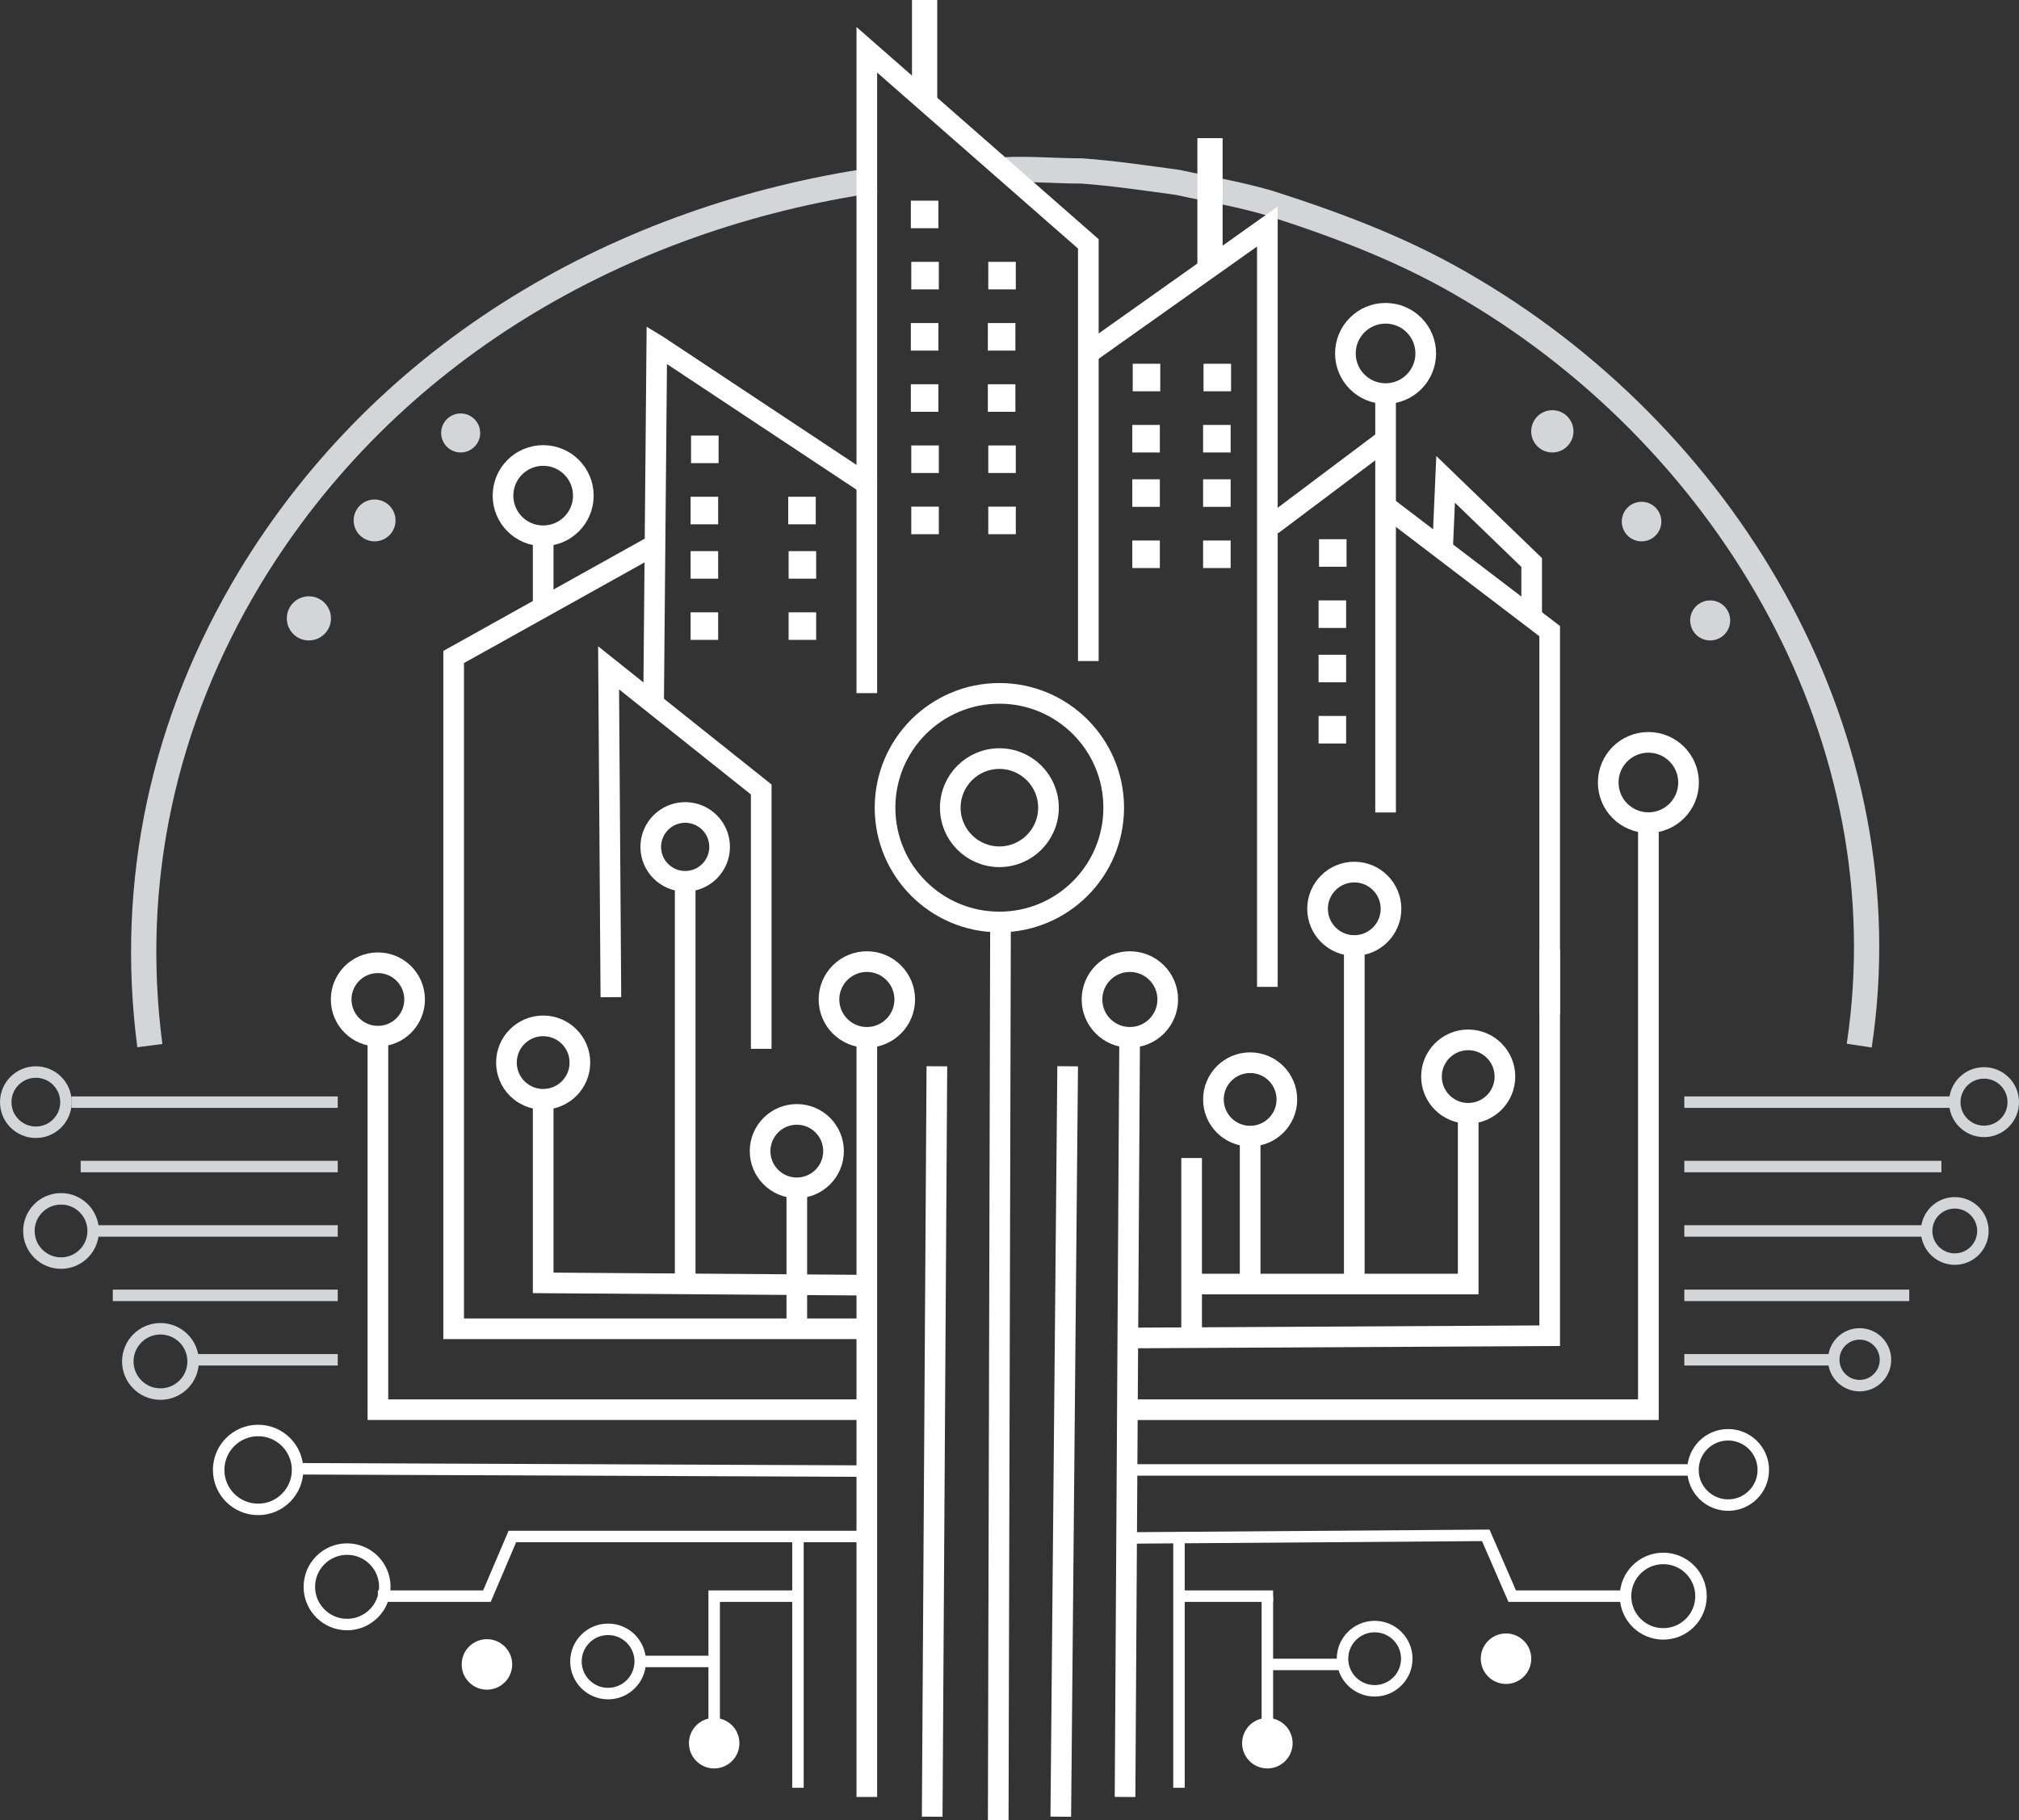 <svg xmlns="http://www.w3.org/2000/svg" id="Layer_2" data-name="Layer 2" viewBox="0 0 879.6 793.17"><rect x="0" y="0" width="879.6" height="793.17" fill="#333333" stroke="none"/><defs><style>      .cls-1, .cls-2, .cls-3, .cls-4, .cls-5, .cls-6, .cls-7 {        stroke-miterlimit: 10;      }      .cls-1, .cls-3, .cls-4, .cls-5, .cls-7 {        fill: none;      }      .cls-1, .cls-4, .cls-6 {        stroke: #d4d5d6;      }      .cls-1, .cls-5 {        stroke-width: 11px;      }      .cls-2 {        fill: #fff;      }      .cls-2, .cls-3, .cls-5, .cls-7 {        stroke: #fff;      }      .cls-3, .cls-4 {        stroke-width: 5px;      }      .cls-6 {        fill: #d4d5d6;      }      .cls-7 {        stroke-width: 9px;      }    </style></defs><g id="Layer_2-2" data-name="Layer 2"><g><g><g><g id="dr"><line class="cls-4" x1="733.79" y1="564.44" x2="831.79" y2="564.44"></line><line class="cls-4" x1="733.79" y1="536.38" x2="838.79" y2="536.38"></line><line class="cls-4" x1="733.79" y1="508.31" x2="845.79" y2="508.31"></line><g><line class="cls-4" x1="733.79" y1="592.51" x2="796.79" y2="592.51"></line><circle class="cls-4" cx="810.16" cy="592.51" r="11.27"></circle></g><circle class="cls-4" cx="851.62" cy="536.38" r="12.26"></circle><g><line class="cls-4" x1="733.79" y1="480.25" x2="849.79" y2="480.25"></line><circle class="cls-4" cx="864.36" cy="480.25" r="12.74"></circle></g></g><g><path class="cls-1" d="M438.22,73.95c10.88-.45,22.54.55,33.23.55,13.61,1,27.21,3,41.79,5,13.61,3,26.24,5,39.85,9,31.1,10,60.26,21,88.44,38,112.74,67,188.55,196,168.46,329.12"></path><g><circle class="cls-6" cx="745.06" cy="270.35" r="8.22"></circle><circle class="cls-6" cx="715.17" cy="227.27" r="8.12"></circle><circle class="cls-6" cx="676.29" cy="187.95" r="8.71"></circle></g></g></g><g><g id="st"><line class="cls-4" x1="147.14" y1="508.31" x2="35.14" y2="508.31"></line><line class="cls-4" x1="147.14" y1="564.44" x2="49.14" y2="564.44"></line><g><line class="cls-4" x1="147.14" y1="480.25" x2="31.14" y2="480.25"></line><circle class="cls-4" cx="15.62" cy="480.25" r="13.12"></circle></g><g><line class="cls-4" x1="147.14" y1="536.38" x2="42.14" y2="536.38"></line><circle class="cls-4" cx="26.59" cy="536.38" r="14"></circle></g><g><line class="cls-4" x1="147.14" y1="592.51" x2="84.14" y2="592.51"></line><circle class="cls-4" cx="69.91" cy="593.23" r="14.23"></circle></g></g><g><path class="cls-1" d="M65.28,455.62c-9.3-71.12,5.7-141.12,43.7-204.12,60-99,162-157,272.45-173.09"></path><g><circle class="cls-6" cx="200.7" cy="188.66" r="8"></circle><circle class="cls-6" cx="163.2" cy="226.77" r="8.62"></circle><circle class="cls-6" cx="134.57" cy="269.45" r="9.12"></circle></g></g></g></g><path class="cls-7" d="M377.64,302.03s0-256.93,0-280.34c0,0,89.05,78.03,96.5,84.57,0,16.18,0,181.78,0,181.78"></path><path class="cls-7" d="M474.14,154.01s68.85-48.81,78-55.29c0,16.96,0,331.29,0,331.29"></path><path class="cls-7" d="M379.8,212.39l-93.56-62.02-.1-.06c-.14,15.55-1.4,156.86-1.4,156.86"></path><path class="cls-7" d="M285.09,237.52s-81.34,45.35-87.45,48.76c0,9.49,0,258.06,0,292.72,23.65,0,177.93,0,177.93,0"></path><polyline class="cls-7" points="266.14 434.51 265.14 291.01 331.64 344.01 331.64 457.01"></polyline><polyline class="cls-7" points="602.99 220.01 675.14 275 675.14 442.01"></polyline><line class="cls-7" x1="377.64" y1="783.01" x2="377.64" y2="452.01"></line><line class="cls-7" x1="406.12" y1="791.61" x2="408.16" y2="464.62"></line><line class="cls-7" x1="462.14" y1="791.61" x2="465.14" y2="464.62"></line><line class="cls-7" x1="490.14" y1="783.01" x2="492.13" y2="454.01"></line><path class="cls-7" d="M675.14,414s0,166.95,0,168.02c-16.92.09-182,.99-182,.99"></path><line class="cls-7" x1="519.14" y1="504.59" x2="519.14" y2="585.51"></line><path class="cls-7" d="M639.64,486.21s0,69.45,0,73.3c-20.74,0-120.5,0-120.5,0"></path><line class="cls-3" x1="513.64" y1="779.01" x2="513.64" y2="670.01"></line><path class="cls-3" d="M708.14,695.51h-48.68s-.25,0-.65,0c-2.53-5.81-11.52-26.5-11.52-26.5l-154.15,1.13"></path><path class="cls-3" d="M164.63,695.51s42.48,0,47.51,0l.5-1.17,10.58-24.83c76.47,0,153.42,0,153.42,0"></path><line class="cls-3" x1="347.64" y1="670.01" x2="347.64" y2="779.01"></line><line class="cls-3" x1="278.92" y1="723.96" x2="311.92" y2="723.96"></line><line class="cls-3" x1="515.35" y1="695.51" x2="554.64" y2="695.51"></line><line class="cls-3" x1="552.14" y1="750.01" x2="552.14" y2="695.51"></line><g><circle class="cls-7" cx="236.64" cy="215.97" r="17.5"></circle><line class="cls-7" x1="236.64" y1="264.98" x2="236.64" y2="232.73"></line></g><line class="cls-5" x1="402.82" y1="43.01" x2="402.82" y2="0"></line><line class="cls-5" x1="527.15" y1="115.69" x2="527.15" y2="60.19"></line><g><line class="cls-7" x1="603.64" y1="354.02" x2="603.64" y2="169.99"></line><circle class="cls-7" cx="603.64" cy="154.01" r="17.5"></circle></g><g><path class="cls-7" d="M718.14,358.47s0,252.37,0,255.79c-26.72,0-223,0-223,0"></path><circle class="cls-7" cx="718.14" cy="340.97" r="17.5"></circle></g><g><line class="cls-7" x1="590.01" y1="412" x2="590.01" y2="559.51"></line><circle class="cls-7" cx="590.01" cy="396" r="16"></circle></g><circle class="cls-7" cx="639.64" cy="469.11" r="16"></circle><g><line class="cls-7" x1="544.64" y1="558.01" x2="544.64" y2="492.99"></line><circle class="cls-7" cx="544.64" cy="479.06" r="16"></circle></g><circle class="cls-7" cx="377.66" cy="435.51" r="16.5"></circle><circle class="cls-7" cx="492.24" cy="435.51" r="16.5"></circle><g><line class="cls-7" x1="347.14" y1="583.01" x2="347.14" y2="519.5"></line><circle class="cls-7" cx="347.14" cy="501.59" r="16"></circle></g><g><path class="cls-7" d="M236.64,481v77.01s0,.38,0,.99c17.82.13,141,1.01,141,1.01"></path><circle class="cls-7" cx="236.64" cy="463.01" r="16"></circle></g><g><line class="cls-7" x1="298.51" y1="385.01" x2="298.51" y2="558.01"></line><circle class="cls-7" cx="298.51" cy="369.02" r="15"></circle></g><g><path class="cls-7" d="M164.64,452v161s0,.53,0,1.25c106.43,0,213.02,0,213.02,0"></path><circle class="cls-7" cx="164.63" cy="435.51" r="16"></circle></g><g><line class="cls-3" x1="376.14" y1="641.01" x2="131.14" y2="640.01"></line><circle class="cls-3" cx="112.45" cy="640.51" r="17.19"></circle></g><circle class="cls-3" cx="151.21" cy="691.44" r="16.44"></circle><circle class="cls-3" cx="264.92" cy="723.96" r="14"></circle><circle class="cls-3" cx="598.88" cy="722.76" r="14"></circle><circle class="cls-3" cx="724.62" cy="695.51" r="16.44"></circle><g><line class="cls-3" x1="492.35" y1="640.51" x2="737.35" y2="640.51"></line><circle class="cls-3" cx="752.88" cy="640.51" r="15.32"></circle></g><g><line class="cls-7" x1="434.89" y1="793.16" x2="435.89" y2="399.22"></line><g><circle class="cls-7" cx="435.39" cy="351.94" r="49.81"></circle><circle class="cls-7" cx="435.39" cy="351.94" r="21.39"></circle></g></g><circle class="cls-2" cx="212.14" cy="725.26" r="10.5"></circle><g><line class="cls-3" x1="585.14" y1="725.26" x2="552.14" y2="725.26"></line><circle class="cls-2" cx="552.14" cy="759.58" r="10.5"></circle></g><g><polyline class="cls-3" points="311.14 755.01 311.14 695.51 346.64 695.51"></polyline><circle class="cls-2" cx="311.14" cy="759.58" r="10.5"></circle></g><circle class="cls-2" cx="656.11" cy="722.76" r="10.5"></circle><polyline class="cls-7" points="667.29 269.45 667.29 245.11 629.8 208.88 628.41 240.53"></polyline><line class="cls-7" x1="554.18" y1="228.73" x2="601.99" y2="192.81"></line><g><rect class="cls-2" x="397.32" y="87.94" width="11" height="11"></rect><rect class="cls-2" x="397.51" y="221.27" width="11" height="11"></rect><rect class="cls-2" x="397.51" y="194.6" width="11" height="11"></rect><rect class="cls-2" x="397.32" y="167.94" width="11" height="11"></rect><rect class="cls-2" x="397.32" y="141.27" width="11" height="11"></rect><rect class="cls-2" x="397.51" y="114.6" width="11" height="11"></rect><rect class="cls-2" x="431.05" y="221.27" width="11" height="11"></rect><rect class="cls-2" x="431.05" y="194.6" width="11" height="11"></rect><rect class="cls-2" x="430.87" y="167.94" width="11" height="11"></rect><rect class="cls-2" x="430.87" y="141.27" width="11" height="11"></rect><rect class="cls-2" x="431.05" y="114.6" width="11" height="11"></rect></g><g><rect class="cls-2" x="344.07" y="267.32" width="11" height="11"></rect><rect class="cls-2" x="344.07" y="240.65" width="11" height="11"></rect><rect class="cls-2" x="343.89" y="216.96" width="11" height="11"></rect><rect class="cls-2" x="301.37" y="216.96" width="11" height="11"></rect><rect class="cls-2" x="301.56" y="190.3" width="11" height="11"></rect><rect class="cls-2" x="301.37" y="267.32" width="11" height="11"></rect><rect class="cls-2" x="301.37" y="240.65" width="11" height="11"></rect></g><g><rect class="cls-2" x="574.95" y="262.12" width="11" height="11"></rect><rect class="cls-2" x="575.14" y="235.45" width="11" height="11"></rect><rect class="cls-2" x="574.95" y="312.47" width="11" height="11"></rect><rect class="cls-2" x="574.95" y="285.8" width="11" height="11"></rect></g><g><rect class="cls-2" x="524.64" y="185.66" width="11" height="11"></rect><rect class="cls-2" x="524.83" y="159" width="11" height="11"></rect><rect class="cls-2" x="524.64" y="236.02" width="11" height="11"></rect><rect class="cls-2" x="524.64" y="209.35" width="11" height="11"></rect><rect class="cls-2" x="493.8" y="185.66" width="11" height="11"></rect><rect class="cls-2" x="493.98" y="159" width="11" height="11"></rect><rect class="cls-2" x="493.8" y="236.02" width="11" height="11"></rect><rect class="cls-2" x="493.8" y="209.35" width="11" height="11"></rect></g></g></g></svg>
